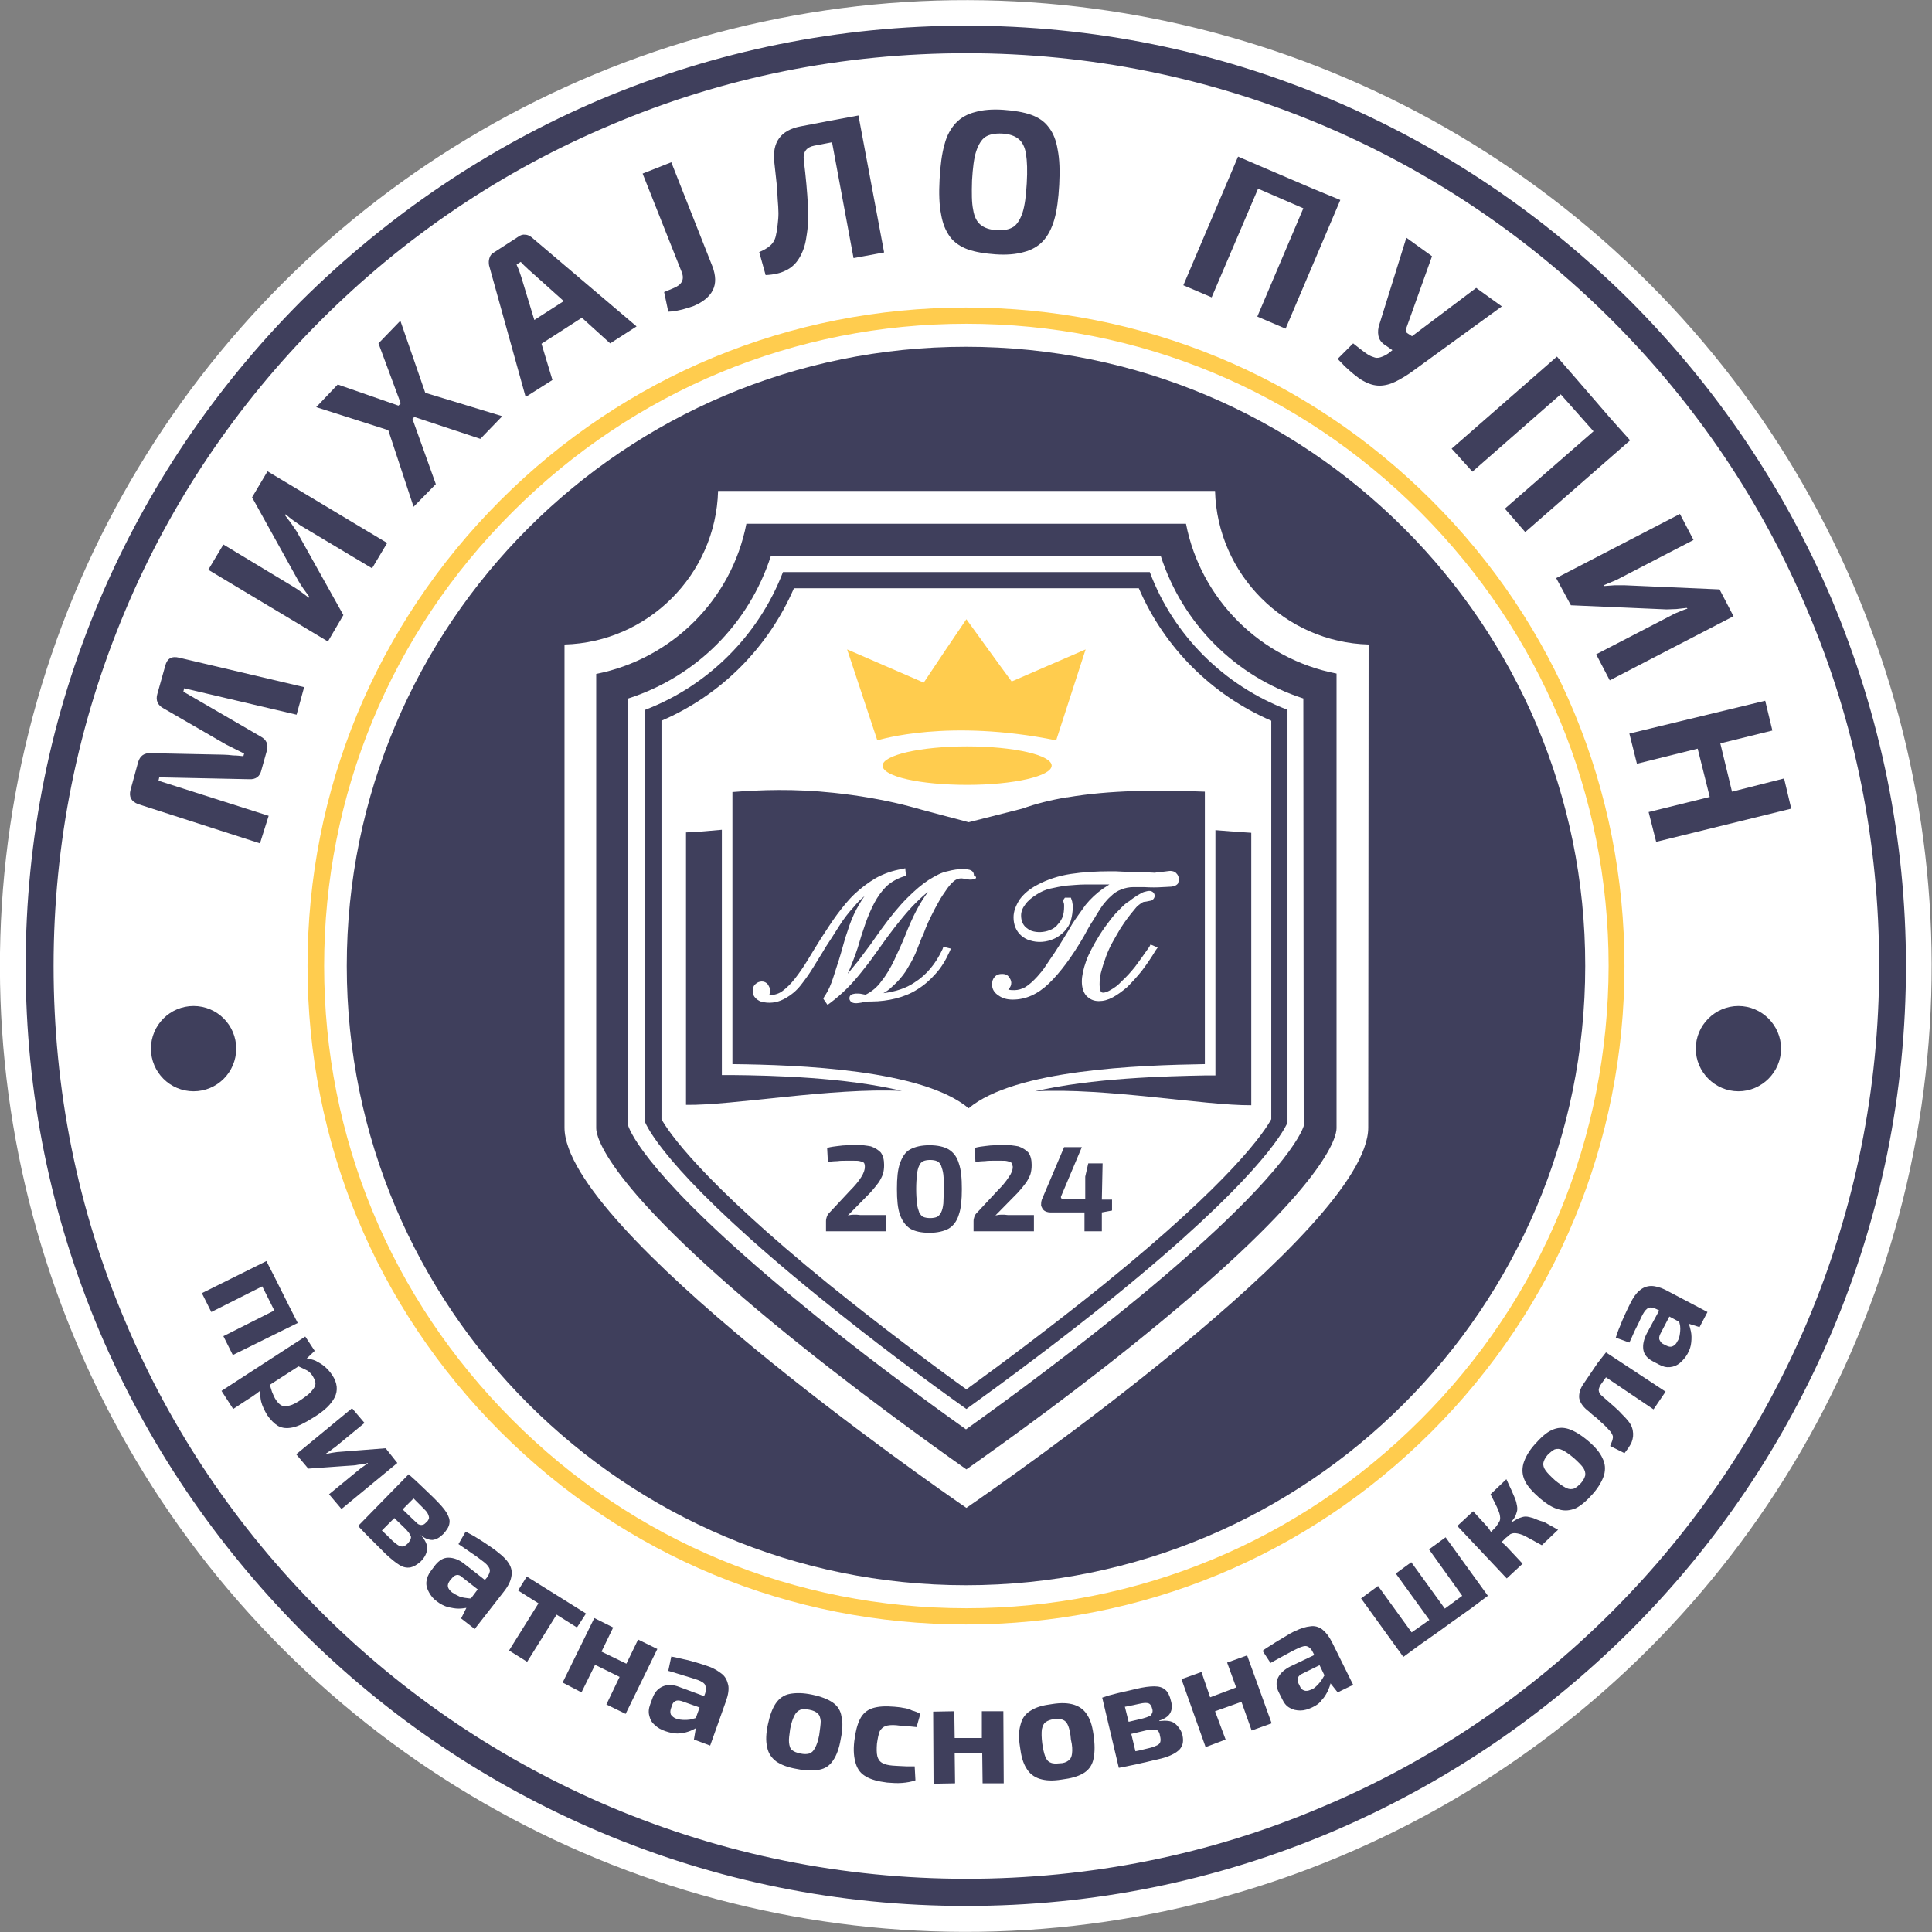 <svg xmlns="http://www.w3.org/2000/svg" xmlns:xlink="http://www.w3.org/1999/xlink" id="Layer_1" x="0px" y="0px" viewBox="0 0 512 512" style="enable-background:new 0 0 512 512;" xml:space="preserve"><rect x="0" y="0" width="512" height="512" fill="#808080" stroke="none"/><style type="text/css">	.st0{fill:#3F3F5C;}	.st1{fill:#FFCC4E;}	.st2{fill:#FFFFFF;}</style><g>	<g>		<ellipse transform="matrix(0.707 -0.707 0.707 0.707 -106.039 256)" class="st2" cx="256" cy="256" rx="256" ry="256"></ellipse>	</g>	<g>		<path class="st0" d="M485.5,159c-12.6-29.6-30.5-56.2-53.4-79.2C409.2,57,382.6,39,352.9,26.4c-30.7-13-63.3-19.6-96.9-19.6   c-33.6,0-66.2,6.6-97,19.6C129.4,39,102.8,57,79.8,79.8C57,102.7,39,129.3,26.4,159c-13,30.7-19.6,63.3-19.6,97   s6.6,66.2,19.6,96.9C39,382.5,57,409.1,79.8,432.1c22.9,22.9,49.5,40.8,79.2,53.4c30.7,13,63.3,19.6,97,19.6s66.2-6.6,96.9-19.6   c29.6-12.6,56.2-30.5,79.2-53.4c22.9-22.9,40.8-49.5,53.4-79.2c13-30.7,19.6-63.3,19.6-96.9C505.1,222.3,498.4,189.8,485.5,159z    M479,350.2c-12.2,28.8-29.6,54.7-51.8,76.9c-22.2,22.2-48.1,39.7-76.9,51.8c-29.8,12.7-61.6,19-94.2,19s-64.3-6.4-94.2-19   c-28.8-12.2-54.7-29.6-76.9-51.8c-22.2-22.2-39.7-48.1-51.8-76.9c-12.7-29.8-19-61.6-19-94.2s6.4-64.3,19-94.2   C45.3,133,62.8,107.1,85,84.9c22.2-22.2,48.1-39.7,76.9-51.8c29.8-12.7,61.6-19,94.2-19s64.3,6.4,94.2,19   c28.8,12.2,54.7,29.6,76.9,51.8c22.2,22.2,39.7,48.1,51.8,76.9c12.7,29.8,19,61.6,19,94.2C498,288.6,491.6,320.3,479,350.2z"></path>		<path class="st0" d="M226.3,321.9c-0.6,0-1.1,0.1-1.6,0.2l5.9-6c1-1.1,1.7-2,2.3-2.8c0.5-0.8,0.9-1.6,1.1-2.2   c0.2-0.7,0.3-1.5,0.3-2.4c0-1.4-0.3-2.5-0.9-3.3c-0.7-0.7-1.5-1.2-2.6-1.6c-1.1-0.2-2.4-0.4-4-0.4c-0.7,0-1.6,0-2.3,0.1   c-0.7,0-1.6,0.1-2.4,0.2c-0.8,0.1-1.8,0.2-2.9,0.5l0.2,3.7c1-0.1,1.9-0.2,2.6-0.2c0.7-0.1,1.5-0.1,2.1-0.1s1.4,0,2.1,0   c0.7,0,1.2,0,1.6,0.1c0.4,0.1,0.8,0.2,1.1,0.4c0.2,0.2,0.3,0.6,0.3,1.1c0,0.8-0.3,1.7-1,2.8c-0.7,1.1-1.7,2.3-3,3.6l-5.6,6   c-0.2,0.2-0.4,0.6-0.5,0.9c-0.1,0.3-0.2,0.7-0.2,1.1v2.7h15.9v-4.3H228C227.4,321.9,226.9,321.9,226.3,321.9z"></path>		<path class="st0" d="M251.4,304.6c-1.2-0.7-2.9-1.1-5.1-1.1c-2.1,0-3.8,0.4-5.1,1.1s-2.1,2-2.7,3.7c-0.6,1.7-0.8,3.9-0.8,6.8   s0.2,5.1,0.8,6.8c0.6,1.7,1.5,2.9,2.7,3.7c1.2,0.7,2.9,1.1,5.1,1.1c2.1,0,3.8-0.4,5.1-1.1c1.2-0.7,2.2-2,2.7-3.7   c0.6-1.7,0.8-4,0.8-6.8c0-2.9-0.2-5.1-0.8-6.8C253.6,306.6,252.7,305.4,251.4,304.6z M250,318.9c-0.1,1-0.3,1.8-0.6,2.4   c-0.3,0.6-0.7,1-1.1,1.2c-0.5,0.2-1.1,0.3-1.8,0.3s-1.3-0.1-1.8-0.3c-0.5-0.2-0.8-0.7-1.1-1.2c-0.2-0.6-0.5-1.4-0.6-2.4   c-0.1-1-0.2-2.3-0.2-3.8s0.1-2.9,0.2-3.8c0.1-1,0.3-1.8,0.6-2.4c0.2-0.6,0.7-1,1.1-1.2c0.5-0.2,1.1-0.3,1.8-0.3s1.3,0.1,1.8,0.3   c0.5,0.2,0.9,0.7,1.1,1.2c0.2,0.6,0.5,1.4,0.6,2.4c0.1,1,0.2,2.3,0.2,3.8C250.1,316.6,250,317.9,250,318.9z"></path>		<path class="st0" d="M265.4,321.9c-0.6,0-1.1,0.1-1.6,0.2l5.9-6c1-1.1,1.7-2,2.3-2.8c0.5-0.8,0.9-1.6,1.1-2.2   c0.2-0.7,0.3-1.5,0.3-2.4c0-1.4-0.3-2.5-0.9-3.3c-0.7-0.7-1.5-1.2-2.6-1.6c-1.1-0.2-2.4-0.4-4-0.4c-0.7,0-1.5,0-2.3,0.1   c-0.7,0-1.6,0.1-2.4,0.2c-0.8,0.1-1.8,0.2-2.9,0.5l0.2,3.7c1-0.1,1.9-0.2,2.6-0.2c0.7-0.1,1.5-0.1,2.1-0.1c0.7,0,1.4,0,2.1,0   c0.7,0,1.2,0,1.6,0.1c0.5,0.1,0.8,0.2,1.1,0.4c0.2,0.2,0.3,0.6,0.4,1.1c0,0.8-0.3,1.7-1.1,2.8c-0.7,1.1-1.7,2.3-3,3.6l-5.6,6   c-0.2,0.2-0.4,0.6-0.5,0.9c-0.1,0.3-0.2,0.7-0.2,1.1v2.7H274v-4.3h-6.9C266.5,321.9,266,321.9,265.4,321.9z"></path>		<path class="st0" d="M292.2,308.3h-3.8l-0.8,3.5v6h-5.6c-0.3,0-0.6-0.1-0.7-0.2c-0.2-0.2-0.2-0.5,0-0.8l5.4-12.8h-4.7l-5.9,13.9   c-0.2,0.6-0.2,1.1-0.2,1.6c0.2,0.5,0.4,1,0.8,1.3c0.4,0.3,1,0.5,1.6,0.5h9.1v5h4.6v-5l2.7-0.5v-2.9h-2.7L292.2,308.3L292.2,308.3z   "></path>		<path class="st0" d="M314.3,138.8H197.8c-3.9,20.1-19.7,35.8-39.8,39.8v120.4c0,2.1,2.3,14.8,46.9,51.6   c20.4,16.8,41.4,31.9,51.2,38.8c9.8-6.9,30.8-21.9,51.2-38.8c44.6-36.8,46.9-49.5,46.9-51.6V178.5   C334,174.6,318.2,158.8,314.3,138.8z M345.5,298.4c-0.5,1.6-5.2,13.7-43.8,45.5c-17.1,14.1-34.5,26.9-45.7,34.9   c-11.1-7.9-28.6-20.7-45.7-34.9c-38.4-31.8-43.2-43.8-43.8-45.5V185.1c18-5.8,32-19.8,37.8-37.8h103.3c5.8,18,19.8,32,37.8,37.8   L345.5,298.4L345.5,298.4z"></path>		<path class="st0" d="M304.7,151.6h-97.2c-6.4,16.7-19.8,30.1-36.5,36.5v109.4c1.2,2.7,8.4,15.7,46,46.2   c14.6,11.9,29.1,22.6,39.1,29.7c10-7.2,24.5-17.9,39.1-29.7c37.6-30.5,44.8-43.5,46-46.2V188.1C324.4,181.7,311,168.4,304.7,151.6   z M336.9,296.6c-1.8,3.3-10.2,16.1-44.4,43.8c-13.5,10.9-26.9,20.9-36.4,27.8c-9.6-6.9-22.9-16.9-36.4-27.8   c-34.2-27.8-42.7-40.7-44.4-43.8V191c15.8-6.8,28.3-19.4,35.1-35.1h91.4c6.8,15.8,19.4,28.3,35.1,35.1V296.6z"></path>		<path class="st0" d="M256,91.9c-90.6,0-164.1,73.5-164.1,164.1S165.4,420.1,256,420.1S420.1,346.6,420.1,256   C420.2,165.4,346.6,91.9,256,91.9z M362.6,298.8c0,26.9-97.6,94.7-106.5,100.8c-8.9-6.1-106.5-73.9-106.5-100.8v-128   c22.1-0.6,40.1-18.5,40.7-40.7H322c0.6,22.1,18.5,40.1,40.7,40.7L362.6,298.8L362.6,298.8z"></path>		<circle class="st0" cx="51.3" cy="277.9" r="11.3"></circle>		<path class="st0" d="M460.7,266.6c-6.2,0-11.3,5.1-11.3,11.3s5.1,11.3,11.3,11.3c6.2,0,11.3-5.1,11.3-11.3   S466.9,266.6,460.7,266.6z"></path>		<path class="st0" d="M239,289.1c-14.9-3.6-34.4-4.1-45-4.2h-2.7v-65c-3.3,0.3-6.5,0.6-9.5,0.7v72.2   C194.1,293,220.4,288.2,239,289.1z"></path>		<path class="st0" d="M331.6,292.9v-72.2c-3-0.2-6.2-0.4-9.5-0.7v65h-2.7c-10.6,0.2-30.1,0.7-45.1,4.2   C293,288.2,319.2,293,331.6,292.9z"></path>		<path class="st0" d="M282.9,211.3L282.9,211.3h-0.2c-4.2,0.7-8.2,1.7-11.8,3l-14.2,3.6l-12.4-3.3c-1.6-0.5-3.4-0.9-5.2-1.4l0,0   c-5.4-1.3-11.5-2.4-18.2-3.1c-10.3-1.1-19.3-0.8-26.8-0.2v72.1c17.5,0.2,50.3,1.4,62.6,11.7c12.3-10.3,45.1-11.4,62.6-11.7v-72.2   C306.5,209.3,294,209.4,282.9,211.3z M258.1,233c-0.7,0.2-1.7,0.1-2.4-0.1c-1-0.2-1.9-0.2-2.9,0.6c-0.7,0.6-1.4,1.4-2,2.3   c-0.7,1-1.4,2-2.1,3.3c-0.7,1.2-1.3,2.4-1.9,3.6s-1.1,2.3-1.5,3.3c-0.4,1.1-0.7,1.9-1,2.4c-0.5,1.3-1.1,2.8-1.7,4.3   c-0.7,1.6-1.6,3.1-2.5,4.6c-1,1.5-2.2,2.9-3.7,4.2c-0.7,0.7-1.4,1.2-2.3,1.7c3.2-0.4,6-1.3,8.2-2.8c3.2-2,5.7-5,7.5-8.9l0.2-0.6   l2,0.5l-0.4,0.9c-1,2.2-2.2,4.2-3.7,5.8c-1.4,1.6-3,3-4.8,4.1c-1.7,1.1-3.7,1.9-5.7,2.4c-2,0.5-4.2,0.8-6.4,0.8   c-0.7,0-1.1,0-1.6,0.1c-0.4,0-0.7,0.1-1.1,0.2l-0.7,0.1c-0.7,0.1-1.2,0.1-1.7-0.1c-0.5-0.2-0.8-0.7-0.8-1.1c0-0.7,0.4-1.1,1.1-1.2   c0.3-0.1,0.6-0.1,0.7-0.1c0.5,0,1,0,1.4,0.1c0.3,0.1,0.7,0.1,1.1,0.2c1.6-0.8,3.1-2,4.2-3.6c1.3-1.6,2.4-3.5,3.4-5.6   c1-2.1,2-4.3,2.9-6.5c0.9-2.3,1.9-4.6,3-6.7c0.9-1.7,1.9-3.3,3-4.8c-0.7,0.5-1.3,1.1-2,1.7c-1.6,1.5-3,3-4.5,4.8s-2.9,3.6-4.3,5.5   l-3.3,4.6c-1.1,1.6-2.3,3.1-3.5,4.6s-2.4,2.9-3.8,4.3c-1.4,1.4-2.9,2.7-4.5,3.9l-0.7,0.5l-1.1-1.6l0.2-0.5   c1.1-1.6,1.9-3.4,2.5-5.4s1.3-3.9,1.9-6c0.6-2,1.1-4.1,1.8-6c0.6-2,1.4-4,2.4-5.9c0.6-1.1,1.3-2.3,2.1-3.4c-1,0.8-1.9,1.7-2.7,2.7   c-1.5,1.6-2.8,3.3-4,5.2c-1.2,1.9-2.4,3.8-3.6,5.6c-1.1,1.9-2.3,3.7-3.3,5.4c-1.1,1.8-2.2,3.3-3.3,4.7c-1.1,1.4-2.4,2.5-3.8,3.3   c-1.8,1.1-3.8,1.6-6,1.2c-0.5-0.1-1-0.2-1.4-0.5c-0.4-0.2-0.8-0.6-1.1-1s-0.4-1-0.4-1.6c0-0.7,0.2-1.3,0.7-1.7   c0.9-0.9,2.5-1,3.3,0.1c0.3,0.5,0.6,1,0.6,1.6c0,0.3-0.1,0.7-0.2,1.1c0,0,0,0,0,0.1c0.1,0,0.2,0,0.2,0c1.2,0,2.4-0.4,3.3-1.1   c1.1-0.8,2.2-1.9,3.3-3.3c1.1-1.4,2.2-3,3.3-4.8c1.1-1.8,2.3-3.8,3.5-5.7c1.5-2.3,2.9-4.5,4.3-6.4c1.5-2,3-3.9,4.7-5.5   c1.7-1.6,3.6-3,5.6-4.2c2-1.1,4.4-2,7-2.4l0.8-0.2l0.2,2l-0.7,0.2c-1.8,0.6-3.3,1.5-4.5,2.6c-1.2,1.2-2.3,2.7-3.2,4.4   c-0.9,1.7-1.7,3.6-2.4,5.6c-0.7,2-1.4,4.2-2,6.3c-0.7,2.1-1.5,4.2-2.4,6.3c-0.1,0.2-0.2,0.3-0.2,0.5c0.9-1.1,1.8-2.2,2.7-3.3   c1.1-1.5,2.2-2.9,3.3-4.4c1.1-1.5,2-2.9,2.9-4.1c2.4-3.3,4.7-6.1,6.8-8.2s4-3.7,5.7-4.8c1.8-1.1,3.4-2,5-2.3   c1.5-0.4,2.9-0.6,4.2-0.6c0.6,0,1.1,0.1,1.6,0.2c1.1,0.3,1.2,1.1,1.2,1.5C259,232.4,258.7,232.9,258.1,233z M306.3,251.8   c-1.2,2-2.5,3.9-3.8,5.6c-1.3,1.6-2.6,3-3.8,4.2c-1.3,1.1-2.5,2-3.8,2.7c-1.3,0.7-2.5,1-3.7,1c-1.4,0-2.4-0.5-3.3-1.4   c-0.8-0.9-1.2-2.2-1.2-3.8c0-1.5,0.4-3.3,1.1-5.3c0.7-2,2-4.4,3.6-7c1-1.6,2-2.9,2.9-4.1s1.8-2.1,2.6-2.9c0.8-0.8,1.6-1.6,2.4-2   c0.7-0.6,1.5-1.1,2.1-1.5c0.6-0.3,1.1-0.7,1.7-0.9c0.7-0.2,1.1-0.3,1.5-0.3c0.8,0,1.4,0.6,1.4,1.3c0,0.4-0.2,0.8-0.6,1.1   c-0.2,0.2-0.6,0.2-1,0.3c-0.5,0.1-0.9,0.2-1.2,0.2c-0.2,0-0.5,0.2-0.7,0.3c-0.2,0.2-0.6,0.4-0.9,0.7c-0.3,0.2-0.7,0.7-1.1,1.2   c-0.5,0.6-1,1.2-1.6,2c-0.6,0.8-1.3,1.8-2,2.9c-0.8,1.4-1.6,2.7-2.4,4.2c-0.7,1.4-1.3,2.8-1.7,4.1c-0.5,1.3-0.8,2.5-1.1,3.6   c-0.2,1.1-0.3,2-0.3,2.8c0,0.7,0.1,1.4,0.3,1.9c0.1,0.2,0.2,0.2,0.3,0.3c0.2,0.1,0.9,0.2,2.4-0.7c0.9-0.5,1.9-1.2,2.9-2.3   c1.1-1,2.3-2.3,3.5-3.8c1.2-1.6,2.4-3.3,3.8-5.3l0.3-0.6l1.9,0.8L306.3,251.8z M307.3,231.1c0.5,0,0.8-0.1,1.1-0.1   c0.3,0,0.6-0.1,0.8-0.1c0.2,0,0.6-0.1,0.9-0.1c0.7,0,1.3,0.2,1.7,0.7c0.4,0.4,0.6,0.9,0.6,1.5c0,0.4-0.1,0.7-0.2,1.1   c-0.2,0.3-0.6,0.6-1,0.7c-0.3,0.1-0.7,0.2-1.3,0.2c-0.5,0-1.1,0.1-1.9,0.1c-1.4,0.1-3,0.1-4.7,0h-1.9c-0.6,0-1,0-1.2,0   c-0.9,0-2,0.2-3,0.6c-1.1,0.4-2,1-2.9,1.9c-0.6,0.5-1.1,1.1-1.6,1.7c-0.6,0.7-1.1,1.5-1.6,2.3c-0.6,0.9-1.1,1.9-1.8,2.9   c-0.7,1.1-1.4,2.4-2.1,3.7c-3.2,5.5-6.3,9.6-9.2,12.4c-3,2.9-6.2,4.3-9.6,4.3c-1.5,0-2.7-0.3-3.8-1.1c-1.1-0.7-1.7-1.7-1.7-2.9   c0-0.8,0.2-1.5,0.7-2c0.5-0.6,1.1-0.8,2-0.8c0.7,0,1.3,0.2,1.7,0.7c0.4,0.5,0.7,1.1,0.7,1.6c0,0.7-0.2,1.1-0.6,1.6   c-0.1,0.1-0.2,0.2-0.2,0.2c0.4,0.2,0.9,0.2,1.6,0.2c1,0,2-0.3,2.9-0.8c1-0.6,2.1-1.6,3.2-2.8c0.7-0.8,1.5-1.7,2.2-2.8   c0.7-1.1,1.5-2.2,2.3-3.4c0.8-1.2,1.6-2.5,2.4-3.8c0.8-1.3,1.6-2.6,2.4-4c1.1-1.7,2.3-3.3,3.5-5c1.3-1.6,2.9-3.1,4.6-4.3   c0.6-0.4,1.1-0.7,1.7-1.1c-0.4,0-0.7,0-0.8,0c-2,0-3.8,0-5.6,0c-1.7,0-3.4,0.2-5,0.3c-1.6,0.2-2.9,0.5-4.3,0.8   c-1.3,0.3-2.4,0.8-3.5,1.5c-1.3,0.8-2.4,1.7-3.1,2.7c-0.7,0.9-1.1,1.9-1.1,2.9c0,1.3,0.4,2.4,1.3,3.2c0.4,0.3,0.9,0.7,1.5,0.9   c1.5,0.5,3.3,0.4,4.8-0.2c0.8-0.3,1.6-0.8,2.1-1.5c0.6-0.6,1-1.3,1.3-2c0.3-0.8,0.4-1.8,0.4-2.9c0-0.2,0-0.6-0.1-0.8   c-0.1-0.3-0.2-0.8,0.1-1.1l0.2-0.3h1.6l0.2,0.6c0.1,0.2,0.2,0.6,0.2,0.9c0.1,0.3,0.1,0.7,0.1,0.8c0,1.4-0.2,2.6-0.5,3.7   c-0.3,1.1-0.9,2-1.7,2.9c-0.7,0.7-1.6,1.5-2.8,2c-2,0.9-4.3,1.1-6.4,0.4c-0.8-0.2-1.6-0.7-2.2-1.2c-1.4-1.2-2.1-2.9-2.1-4.9   c0-1.6,0.6-3.1,1.6-4.7c1.1-1.5,2.6-2.8,4.7-3.9c2.6-1.4,5.6-2.4,8.9-2.9c3.3-0.5,6.8-0.7,10.5-0.7c1,0,2,0,3.3,0.1l3.5,0.1   c1.1,0,2,0.1,2.9,0.1h0.2c0.9,0,1.6,0.1,1.9,0.1C306.3,231.2,306.9,231.2,307.3,231.1z"></path>		<g>			<path class="st1" d="M379.4,132.6c-33-33-76.8-51.1-123.4-51.1c-46.6,0-90.4,18.1-123.4,51.1S81.5,209.4,81.5,256    s18.1,90.4,51.1,123.4s76.8,51.1,123.4,51.1s90.4-18.1,123.4-51.1s51.1-76.8,51.1-123.4S412.4,165.5,379.4,132.6z M376.4,376.3    c-32.2,32.2-74.9,49.9-120.3,49.9c-45.5,0-88.2-17.7-120.3-49.9c-32.2-32.2-49.9-74.9-49.9-120.3s17.7-88.2,49.9-120.3    c32.2-32.2,74.9-49.9,120.3-49.9c45.5,0,88.2,17.7,120.3,49.9s49.9,74.9,49.9,120.3C426.2,301.5,408.6,344.2,376.4,376.3z"></path>			<path class="st1" d="M256.3,197.8c-12.3,0-22.4,2.3-22.4,5.1c0,2.9,10,5.1,22.4,5.1c12.3,0,22.4-2.3,22.4-5.1    C278.7,200.1,268.7,197.8,256.3,197.8z"></path>			<path class="st1" d="M256.1,164.1c-3.8,5.6-7.6,11.2-11.3,16.8l-20.3-8.8l8,24.1l0,0c0.8-0.2,18.8-5.8,47.4,0l7.8-24.1l-19.6,8.5    C264.1,175.2,260.1,169.6,256.1,164.1z"></path>		</g>		<path class="st0" d="M71.2,216.2L42,206.9l0.2-0.9l23.8,0.5c1.8,0.1,2.9-0.7,3.3-2.5l1.4-5c0.5-1.7-0.1-3-1.6-3.8l-20.5-11.9   l0.2-0.9l29.8,7l2-7.3l-33.1-7.8c-2-0.5-3.2,0.2-3.7,2.1l-2.1,7.5c-0.5,1.7,0.1,3,1.6,3.8l16.6,9.6c0.8,0.4,1.6,0.8,2.4,1.2   c0.8,0.4,1.6,0.8,2.4,1.2l-0.2,0.7c-0.9-0.1-1.8-0.2-2.7-0.2c-0.9-0.1-1.8-0.2-2.6-0.2l-19.2-0.4c-1.8-0.1-2.9,0.7-3.4,2.4l-2,7.3   c-0.5,1.9,0.2,3.1,2,3.8l32.3,10.4L71.2,216.2z"></path>		<path class="st0" d="M91,163l-12.4-22.2c-0.5-0.7-1-1.5-1.5-2.2c-0.5-0.7-1.1-1.4-1.6-2.1l0.2-0.2c0.7,0.6,1.3,1.1,2,1.6   c0.7,0.5,1.4,1,2,1.4l18.9,11.3l4-6.7l-31.7-19l-4.1,6.9l12.2,22c0.4,0.7,0.9,1.5,1.4,2.2c0.5,0.7,1.1,1.5,1.6,2.2l-0.2,0.2   c-0.7-0.6-1.4-1.1-2.1-1.6c-0.7-0.5-1.4-1-2.1-1.4l-18.4-11.1l-4,6.7l31.7,19L91,163z"></path>		<polygon class="st0" points="109.6,134.3 115.5,128.3 109.3,111 109.8,110.5 127.3,116.3 133.1,110.3 112.7,104.1 106.1,85    100.3,91 106.2,106.9 105.6,107.5 89.5,101.9 83.8,107.9 102.9,114   "></polygon>		<path class="st0" d="M139.3,105.2l7.1-4.5l-2.9-9.6l10.7-6.9l7.5,6.8l7-4.5l-27.8-23.6c-0.5-0.4-1.1-0.7-1.7-0.7   c-0.7-0.1-1.2,0.1-1.8,0.5l-6.5,4.2c-0.6,0.3-1,0.8-1.2,1.5c-0.2,0.6-0.2,1.2-0.1,1.9L139.3,105.2z M138,69.4   c0.4,0.4,0.8,0.9,1.3,1.3c0.5,0.5,0.9,0.9,1.4,1.3l8.7,7.8l-7.8,5l-3.4-11.2c-0.2-0.6-0.4-1.2-0.6-1.8c-0.2-0.6-0.5-1.1-0.7-1.7   L138,69.4z"></path>		<path class="st0" d="M178.4,76.4l-2.4,1l1.1,5.2c0.6,0,1.2-0.1,2-0.2c0.8-0.2,1.6-0.3,2.5-0.6c0.8-0.2,1.6-0.5,2.2-0.7   c2.4-1,4.2-2.4,5.1-4.2c0.9-1.8,0.8-3.9-0.1-6.3L177.9,43l-7.6,3l10.4,26.2C181.4,74.1,180.7,75.5,178.4,76.4z"></path>		<path class="st0" d="M208.2,71.7c1.5-0.7,2.7-1.8,3.6-3.3c0.9-1.5,1.6-3.3,1.9-5.6c0.2-1.2,0.4-2.5,0.4-3.9c0.1-1.4,0-2.9,0-4.6   c-0.1-1.6-0.2-3.5-0.4-5.5c-0.2-2-0.4-4.2-0.7-6.5c-0.2-2,0.7-3.3,2.8-3.7l4.7-0.9l5.7,30.7l8.1-1.5l-6.8-36.3l-8.1,1.5l0,0   l-7.3,1.4c-5.2,1-7.5,4.2-6.9,9.5c0.2,2,0.4,3.8,0.6,5.5c0.2,1.6,0.2,3.1,0.3,4.4c0.1,1.3,0.2,2.5,0.2,3.6c0,1.1-0.1,2-0.2,2.9   c-0.1,0.9-0.2,1.8-0.4,2.6c-0.2,1.4-0.8,2.4-1.6,3.1c-0.8,0.7-1.7,1.2-2.9,1.7l1.7,6.1C205.1,72.8,206.8,72.4,208.2,71.7z"></path>		<path class="st0" d="M251.8,62.8c1.1,1.5,2.8,2.6,4.7,3.3c2,0.7,4.5,1.1,7.3,1.3c2.9,0.2,5.4,0,7.5-0.6c2-0.5,3.8-1.5,5.1-2.9   c1.3-1.4,2.3-3.3,3-5.7c0.7-2.4,1.1-5.6,1.3-9.2c0.2-3.7,0.1-6.8-0.4-9.3c-0.4-2.5-1.2-4.5-2.4-6c-1.1-1.5-2.7-2.6-4.7-3.3   c-2-0.7-4.5-1.1-7.3-1.3c-2.9-0.2-5.4,0-7.5,0.6c-2,0.5-3.8,1.5-5.1,2.9c-1.3,1.4-2.4,3.3-3,5.7c-0.7,2.4-1.1,5.6-1.3,9.2   c-0.2,3.7-0.1,6.8,0.4,9.3C249.8,59.2,250.6,61.2,251.8,62.8z M257.6,47.8c0.2-3.3,0.5-5.9,1.1-7.7c0.6-1.8,1.4-3.1,2.4-3.8   c1.1-0.7,2.6-1,4.5-0.9s3.3,0.6,4.3,1.4c1,0.8,1.7,2.1,2,4c0.3,1.9,0.4,4.4,0.2,7.8c-0.2,3.3-0.5,5.8-1.1,7.7   c-0.6,1.8-1.4,3.1-2.4,3.8c-1.1,0.7-2.5,1-4.4,0.9c-1.9-0.1-3.3-0.6-4.3-1.4c-1-0.8-1.7-2.1-2-4C257.5,53.7,257.5,51.2,257.6,47.8   z"></path>		<polygon class="st0" points="333.4,50 345.4,55.2 333.2,83.9 340.7,87.1 355.2,53 347.7,49.9 347.7,49.9 335.3,44.6 335.3,44.6    328.1,41.5 313.6,75.6 321.1,78.8   "></polygon>		<path class="st0" d="M356.3,97c0.8,0.7,1.6,1.5,2.5,2.2c0.9,0.7,1.6,1.3,2.4,1.7c1.6,0.9,3,1.3,4.4,1.3c1.4,0,2.9-0.4,4.3-1.1   s3.1-1.7,4.7-2.9L398,81.2l-6.8-4.9l-17,12.8l-1.1-0.7c-0.5-0.3-0.7-0.7-0.5-1.2l6.9-19.3l-6.8-4.9l-7.1,22.8   c-0.4,1.1-0.5,2.2-0.3,3.2c0.2,1,0.8,1.9,2,2.6l1.7,1.2l-1,0.8c-0.8,0.6-1.6,0.9-2.2,1.1c-0.7,0.2-1.2,0.2-1.9-0.1   c-0.7-0.2-1.4-0.6-2.2-1.2c-0.8-0.6-1.9-1.4-3.1-2.4l-4.1,4.1C354.9,95.6,355.6,96.2,356.3,97z"></path>		<polygon class="st0" points="390.2,125 413.6,104.5 422.3,114.3 398.8,134.8 404.2,141 432,116.7 426.9,111 426.9,111 418,100.7    418,100.7 412.6,94.5 384.7,118.9   "></polygon>		<path class="st0" d="M416.3,160.4l25.4,1.1c0.9,0,1.8-0.1,2.6-0.1c0.9-0.1,1.8-0.2,2.7-0.3l0.2,0.2c-0.8,0.2-1.6,0.6-2.4,0.9   c-0.8,0.3-1.6,0.7-2.3,1.1L423,173.4l3.6,6.9l32.8-17l-3.7-7.1l-25.2-1.1c-0.9,0-1.7,0-2.6,0c-0.9,0.1-1.8,0.1-2.7,0.2l-0.2-0.2   c0.8-0.3,1.6-0.7,2.4-1c0.8-0.3,1.6-0.7,2.3-1.1l19.1-9.9l-3.6-6.9l-32.8,17L416.3,160.4z"></path>		<polygon class="st0" points="459,209.8 455.9,197 469.7,193.6 467.8,185.7 431.8,194.4 433.8,202.4 449.9,198.4 453.1,211.2    436.9,215.2 438.9,223.1 474.7,214.3 472.8,206.3   "></polygon>		<polygon class="st0" points="72.7,347.3 59.2,354.1 61.7,359.1 78.9,350.6 76.5,345.9 76.5,345.9 73,338.9 73,338.9 70.6,334.2    53.5,342.7 56,347.7 69.5,340.9   "></polygon>		<path class="st0" d="M88.7,370.3c0.9-1.8,0.7-3.8-0.6-5.8c-0.6-0.9-1.2-1.6-2-2.3c-0.8-0.7-1.6-1.1-2.5-1.6   c-0.7-0.3-1.6-0.5-2.3-0.6l2.1-2l-2.5-3.8l-22.2,14.4l3.1,4.8l3.8-2.5c0.7-0.4,1.4-0.9,2.1-1.4c0.5-0.3,0.9-0.7,1.3-1   c-0.1,1,0,2,0.2,2.9c0.3,1.2,0.9,2.4,1.6,3.6c0.9,1.3,1.9,2.3,2.9,2.9c1.1,0.6,2.4,0.7,3.8,0.4c1.5-0.3,3.3-1.2,5.5-2.6   C86,373.9,87.8,372.1,88.7,370.3z M80,370.8c-1.3,0.9-2.4,1.5-3.3,1.7c-0.8,0.2-1.5,0.2-2,0c-0.5-0.2-1-0.7-1.5-1.4   c-0.5-0.7-0.8-1.5-1.1-2.2c-0.2-0.6-0.4-1.2-0.6-1.9l7.6-4.9c0.9,0.4,1.7,0.8,2.3,1.1c0.7,0.4,1.2,1,1.6,1.7   c0.4,0.7,0.6,1.2,0.6,1.8s-0.3,1.1-0.9,1.8C82.3,369.1,81.3,369.9,80,370.8z"></path>		<path class="st0" d="M102.2,383.8l-12.8,1c-0.5,0.1-0.9,0.1-1.4,0.2c-0.5,0.1-1,0.2-1.5,0.3l-0.1-0.1c0.4-0.2,0.8-0.6,1.2-0.8   c0.3-0.2,0.7-0.6,1.1-0.8l7.9-6.5l-3.3-3.9l-14.8,12.2l3.2,3.8l12.5-0.9c0.5-0.1,1-0.2,1.6-0.2c0.6-0.1,1.1-0.2,1.6-0.4l0.1,0.1   c-0.5,0.3-0.9,0.6-1.3,0.9c-0.4,0.2-0.8,0.6-1.2,0.9l-7.8,6.4l3.3,3.9l14.8-12.2L102.2,383.8z"></path>		<path class="st0" d="M111.4,406.7c1.1,1,2.2,1.4,3.2,1.4c1-0.1,1.9-0.6,2.9-1.6c0.9-1,1.5-1.9,1.6-2.8c0.2-0.9-0.2-1.9-0.8-2.9   s-1.8-2.3-3.3-3.8c-1-1-1.9-1.8-2.6-2.5c-0.7-0.7-1.5-1.4-2.1-2c-0.7-0.6-1.3-1.2-2-1.8l-13.4,13.7c0.7,0.7,1.4,1.5,2.1,2.2   c0.7,0.7,1.5,1.5,2.3,2.3c0.8,0.8,1.8,1.8,2.9,2.9c1.4,1.3,2.6,2.3,3.6,2.9c1.1,0.7,2,0.8,2.9,0.7c0.9-0.2,1.8-0.7,2.8-1.6   c1.1-1.1,1.6-2.2,1.7-3.3c0.1-1.1-0.5-2.4-1.7-3.7L111.4,406.7z M108.1,409c-0.4,0.4-0.8,0.7-1.2,0.8c-0.4,0.1-0.8,0-1.2-0.2   c-0.4-0.2-1-0.7-1.6-1.2c-1.1-1.1-2-2-2.9-2.8l3.3-3.3l2.8,2.7c0.9,0.9,1.4,1.6,1.6,2.2C109,407.7,108.7,408.3,108.1,409z    M109.5,402.7l-2.8-2.7l2.9-2.9l0.1,0.1c0.7,0.7,1.6,1.6,2.4,2.4c0.6,0.6,1.1,1.1,1.3,1.6c0.2,0.4,0.3,0.8,0.3,1.1   c-0.1,0.3-0.2,0.7-0.7,1.1c-0.4,0.4-0.7,0.7-1.1,0.7c-0.3,0.1-0.7,0-1.1-0.2C110.5,403.6,110,403.2,109.5,402.7z"></path>		<path class="st0" d="M134.9,414.4c-0.6-1-1.6-2-2.9-3c-0.7-0.6-1.6-1.2-2.6-1.9c-1-0.7-2-1.3-3.1-2c-1.1-0.7-2-1.1-2.9-1.6   l-1.9,3.3c1.3,0.9,2.5,1.7,3.8,2.6c1.2,0.8,2.2,1.6,3,2.2c0.9,0.7,1.4,1.4,1.5,2c0.1,0.6-0.2,1.2-0.7,2l-0.6,0.7l-5.5-4.3   c-1.4-1.1-2.8-1.6-4.2-1.6c-1.3,0-2.4,0.7-3.4,1.9l-1.2,1.6c-0.7,0.9-1.1,1.9-1.2,2.9c-0.1,1,0.2,1.9,0.7,2.8   c0.5,0.9,1.1,1.7,2.1,2.4c0.9,0.7,1.9,1.2,2.9,1.5c1,0.2,1.9,0.4,2.8,0.4c0.8,0,1.5-0.1,2.1-0.2l-1.4,2.8l3.6,2.8l7.8-10   c1.1-1.4,1.7-2.7,1.9-3.8C135.8,416.5,135.5,415.4,134.9,414.4z M119.8,422c-0.6-0.5-1-1-1.1-1.5c-0.1-0.5,0.1-1,0.5-1.6l0.6-0.7   c0.3-0.4,0.7-0.7,1.2-0.8c0.5-0.1,1,0.1,1.5,0.6l4.1,3.2l-1.8,2.4c-0.2,0-0.2,0-0.4,0c-0.9-0.1-1.8-0.2-2.6-0.5   C121.1,422.8,120.4,422.4,119.8,422z"></path>		<polygon class="st0" points="152.9,431.3 155.3,427.6 139.6,417.8 137.3,421.5 142.7,424.9 134.9,437.4 139.7,440.4 147.5,427.9      "></polygon>		<polygon class="st0" points="169.1,434.5 166,440.9 159.4,437.7 162.5,431.3 157.5,428.8 149.1,445.9 154.1,448.5 157.7,441.2    164.2,444.4 160.7,451.7 165.8,454.2 174.2,437   "></polygon>		<path class="st0" d="M191.3,443.6c-0.9-0.7-2.1-1.5-3.6-2c-0.9-0.3-2-0.7-3.1-1c-1.1-0.3-2.4-0.7-3.5-0.9   c-1.2-0.3-2.2-0.5-3.2-0.7l-0.8,3.8c1.5,0.4,2.9,0.9,4.3,1.3c1.4,0.4,2.6,0.8,3.5,1.1c1.1,0.4,1.8,0.9,2,1.4   c0.2,0.6,0.2,1.2,0,2.1l-0.3,0.8l-6.5-2.4c-1.7-0.7-3.2-0.7-4.4-0.2c-1.2,0.5-2.1,1.4-2.7,2.9l-0.7,1.9c-0.4,1.1-0.5,2.1-0.2,3.1   c0.2,0.9,0.7,1.8,1.5,2.4c0.7,0.7,1.6,1.2,2.8,1.6s2.2,0.6,3.2,0.6c1-0.1,2-0.2,2.8-0.5c0.7-0.2,1.4-0.6,2-0.9l-0.5,3l4.3,1.6   l4.2-11.8c0.6-1.7,0.8-3.1,0.6-4.2C192.7,445.3,192.2,444.3,191.3,443.6z M181.5,455.8c-0.8,0-1.6-0.1-2.2-0.3   c-0.7-0.2-1.2-0.7-1.5-1.1c-0.2-0.5-0.2-1,0-1.6l0.3-0.9c0.2-0.6,0.5-0.9,0.9-1.1c0.4-0.2,0.9-0.2,1.6,0l4.8,1.7l-1,2.8   c-0.2,0-0.2,0.1-0.4,0.1C183.3,455.7,182.4,455.8,181.5,455.8z"></path>		<path class="st0" d="M220.7,451.2c-1.3-0.9-3.1-1.6-5.5-2.1c-2.4-0.5-4.3-0.5-5.9-0.2c-1.6,0.3-2.8,1.2-3.7,2.5s-1.6,3.2-2.1,5.6   c-0.5,2.4-0.6,4.3-0.2,6c0.3,1.6,1.1,2.8,2.4,3.8c1.3,0.9,3.1,1.6,5.5,2c2.4,0.5,4.3,0.5,5.9,0.2c1.6-0.3,2.8-1.1,3.7-2.5   c0.9-1.3,1.6-3.2,2-5.6c0.5-2.4,0.6-4.4,0.2-6C222.8,453.4,222,452.1,220.7,451.2z M217.1,459.8c-0.3,1.6-0.7,2.7-1.1,3.4   c-0.4,0.8-0.9,1.3-1.5,1.5c-0.7,0.2-1.4,0.2-2.4,0c-1-0.2-1.7-0.5-2.2-0.9c-0.5-0.4-0.7-1.1-0.8-2c-0.1-0.9,0.1-2,0.3-3.6   c0.3-1.6,0.7-2.7,1.1-3.5c0.4-0.8,0.9-1.3,1.6-1.6c0.7-0.2,1.4-0.2,2.4,0c1,0.2,1.7,0.5,2.2,1c0.5,0.4,0.7,1.1,0.8,2   C217.5,457,217.3,458.3,217.1,459.8z"></path>		<path class="st0" d="M239.3,452.6c-0.8-0.2-1.6-0.2-2.3-0.3c-2.4-0.2-4.2-0.1-5.8,0.4c-1.5,0.5-2.6,1.5-3.3,2.9   c-0.7,1.4-1.2,3.3-1.5,5.8s-0.1,4.4,0.4,6c0.5,1.6,1.4,2.7,2.7,3.4c1.3,0.8,3.2,1.3,5.6,1.6c1.3,0.1,2.6,0.2,3.9,0.1   c1.3-0.1,2.5-0.3,3.6-0.7l-0.2-3.7c-0.7,0-1.5,0-2.2,0s-1.5-0.1-2.1-0.1s-1.1-0.1-1.6-0.1c-1.1-0.1-2-0.3-2.7-0.7   c-0.7-0.4-1.1-1-1.3-1.8c-0.2-0.8-0.2-2-0.1-3.3c0.2-1.4,0.4-2.4,0.7-3.2c0.3-0.7,0.9-1.2,1.6-1.5c0.7-0.2,1.6-0.3,2.8-0.2   c0.7,0.1,1.6,0.2,2.5,0.2c0.9,0.1,1.9,0.2,2.9,0.3l1-3.5c-0.7-0.4-1.4-0.7-2.2-0.9C241,452.9,240.1,452.7,239.3,452.6z"></path>		<polygon class="st0" points="260.2,453.5 260.2,460.6 253,460.6 252.9,453.5 247.3,453.6 247.4,472.7 253.1,472.6 253,464.6    260.3,464.5 260.4,472.6 266,472.6 265.9,453.5   "></polygon>		<path class="st0" d="M288.2,454.6c-0.8-1.4-2-2.3-3.5-2.8c-1.6-0.5-3.4-0.6-5.9-0.2c-2.4,0.3-4.2,0.8-5.6,1.7   c-1.4,0.8-2.3,2-2.7,3.6c-0.5,1.6-0.6,3.5-0.2,6c0.3,2.4,0.8,4.3,1.7,5.7c0.8,1.4,2,2.3,3.5,2.8c1.6,0.5,3.4,0.6,5.9,0.2   c2.4-0.3,4.2-0.8,5.6-1.6c1.4-0.8,2.3-2,2.7-3.5c0.4-1.6,0.5-3.5,0.2-5.9C289.6,457.9,289.1,456,288.2,454.6z M284.1,464.7   c-0.1,0.9-0.4,1.5-1,1.9c-0.5,0.4-1.3,0.7-2.3,0.7c-1,0.1-1.8,0.1-2.4-0.2c-0.6-0.2-1.1-0.8-1.4-1.6c-0.3-0.8-0.6-2-0.8-3.5   c-0.2-1.6-0.2-2.8-0.1-3.7c0.2-0.9,0.5-1.6,1-1.9c0.5-0.4,1.3-0.7,2.2-0.8c1-0.1,1.8-0.1,2.4,0.2c0.6,0.2,1.1,0.8,1.4,1.6   c0.3,0.8,0.6,2,0.7,3.6C284.2,462.6,284.2,463.8,284.1,464.7z"></path>		<path class="st0" d="M311.3,456.7c-0.9-0.7-2.3-0.8-4.1-0.6V456c1.4-0.5,2.4-1.1,2.9-2s0.6-1.9,0.2-3.3c-0.3-1.3-0.8-2.3-1.5-2.9   c-0.7-0.6-1.6-0.9-2.9-0.9c-1.2,0-2.9,0.2-4.9,0.7c-1.3,0.3-2.5,0.6-3.5,0.8c-1,0.2-2,0.5-2.8,0.7c-0.9,0.2-1.7,0.5-2.6,0.8   l4.4,18.6c1-0.2,2-0.4,3-0.6s2-0.4,3.2-0.7c1.1-0.2,2.4-0.6,3.9-0.9c1.9-0.4,3.3-0.9,4.4-1.5c1.1-0.6,1.8-1.2,2.2-2.1   c0.4-0.8,0.4-1.9,0.1-3.2C312.9,458.4,312.2,457.4,311.3,456.7z M301.6,451.6c0.8-0.2,1.5-0.3,2-0.3c0.5,0,0.9,0.1,1.1,0.3   c0.2,0.2,0.5,0.6,0.6,1.1c0.2,0.5,0.2,1,0,1.3c-0.1,0.3-0.3,0.7-0.7,0.8c-0.4,0.2-1,0.4-1.7,0.6l-3.8,0.9l-1-4h0.1   C299.2,452.1,300.3,451.9,301.6,451.6z M307.5,461.6c-0.1,0.4-0.4,0.7-0.8,0.9c-0.4,0.2-1.1,0.5-1.9,0.7c-1.4,0.3-2.7,0.7-3.9,0.9   l-1.1-4.6l3.8-0.9c1.2-0.3,2.1-0.3,2.7-0.2s1,0.7,1.1,1.6C307.6,460.7,307.6,461.2,307.5,461.6z"></path>		<polygon class="st0" points="325.2,440.6 327.6,447.2 320.7,449.8 318.4,443.1 313.1,445 319.5,463 324.8,461 322,453.5 329,451    331.7,458.6 337,456.7 330.5,438.7   "></polygon>		<path class="st0" d="M350.4,431.8c-1-0.7-2-1-3.2-0.8c-1.1,0.1-2.4,0.5-3.9,1.2c-0.9,0.4-1.8,0.9-2.9,1.6   c-1.1,0.7-2.1,1.2-3.1,1.9c-1.1,0.7-2,1.2-2.7,1.8l2.1,3.2c1.3-0.7,2.7-1.5,4-2.2c1.3-0.7,2.4-1.3,3.3-1.7   c1.1-0.5,1.9-0.7,2.4-0.5c0.6,0.2,1.1,0.7,1.5,1.5l0.4,0.8l-6.3,3c-1.6,0.8-2.7,1.8-3.3,3c-0.6,1.2-0.5,2.5,0.2,3.9l0.9,1.8   c0.5,1.1,1.2,1.9,2,2.3c0.8,0.5,1.8,0.7,2.8,0.7c1,0,2-0.3,3.1-0.8s2-1.1,2.6-2c0.7-0.7,1.2-1.6,1.6-2.4c0.3-0.7,0.6-1.4,0.7-2   l1.9,2.4l4.1-2l-5.6-11.3C352.2,433.6,351.3,432.5,350.4,431.8z M349.2,446.5c-0.6,0.6-1.1,1.1-1.8,1.3c-0.7,0.3-1.3,0.4-1.8,0.2   c-0.5-0.2-0.9-0.5-1.1-1.1l-0.4-0.8c-0.2-0.5-0.3-1-0.2-1.4c0.2-0.4,0.5-0.8,1.1-1.1l4.7-2.3l1.3,2.7c-0.1,0.1-0.1,0.2-0.2,0.3   C350.3,445.2,349.8,445.9,349.2,446.5z"></path>		<polygon class="st0" points="378.7,410.6 387.5,422.9 382.9,426.3 374,414 369.9,417 378.8,429.3 374.1,432.6 365.2,420.3    360.7,423.6 371.9,439.1 376.4,435.8 376.4,435.8 381.1,432.5 381.1,432.5 384.7,429.9 389.9,426.2 389.9,426.2 394.3,422.9    383.1,407.4   "></polygon>		<path class="st0" d="M406.3,402.3c-0.7-0.2-1.4-0.4-2-0.4c-0.6,0-1.1,0.2-1.7,0.4c-0.6,0.2-1.2,0.7-2,1.1l-0.1-0.1   c0.6-0.7,1-1.2,1.2-1.8c0.2-0.6,0.4-1.1,0.4-1.6s-0.1-1.1-0.3-1.9c-0.2-0.7-0.6-1.6-1-2.5c-0.4-1-1-2.1-1.6-3.5l-4.2,4   c0.7,1.4,1.3,2.5,1.7,3.4c0.4,0.9,0.7,1.6,0.8,2.3c0.1,0.7,0.1,1.1-0.2,1.6s-0.6,1-1.1,1.6l-1.1,1.1c0-0.1-0.1-0.2-0.1-0.2   c-0.4-0.7-0.8-1.2-1.3-1.7l-3.3-3.6l-4.2,3.9l13.1,13.9l4.2-3.9l-4.3-4.6c-0.3-0.3-0.7-0.7-1.3-1.1l1.1-1.1l0,0   c0.5-0.4,0.9-0.7,1.2-1c0.4-0.2,0.7-0.3,1.2-0.3c0.4,0,1,0.1,1.6,0.3c0.7,0.2,1.4,0.6,2.3,1.1c0.9,0.5,2,1.1,3.3,1.8l4.3-4.1   c-1.5-0.8-2.8-1.6-3.8-2.1C407.9,403,407,402.6,406.3,402.3z"></path>		<path class="st0" d="M420.8,381.8c-1.9-1.6-3.6-2.6-5.1-3.1c-1.6-0.5-3-0.4-4.5,0.3c-1.5,0.7-2.9,2-4.5,3.8   c-1.6,1.8-2.5,3.5-3,5.1c-0.4,1.6-0.3,3,0.4,4.5c0.7,1.5,2,2.9,3.9,4.6c1.9,1.6,3.5,2.6,5.1,3c1.6,0.5,3,0.3,4.5-0.3   c1.4-0.7,2.9-2,4.5-3.8c1.6-1.8,2.5-3.5,3-5c0.4-1.6,0.3-3-0.4-4.4C424,384.9,422.7,383.4,420.8,381.8z M420.1,391   c-0.2,0.7-0.5,1.3-1.1,2c-0.7,0.7-1.2,1.2-1.9,1.5c-0.7,0.2-1.3,0.2-2.1-0.2c-0.8-0.4-1.8-1.1-2.9-2c-1.2-1.1-2-1.9-2.5-2.6   s-0.7-1.4-0.6-2s0.5-1.4,1.1-2.1c0.7-0.7,1.3-1.2,1.9-1.5c0.7-0.2,1.3-0.2,2.1,0.2c0.8,0.4,1.8,1.1,3,2.1c1.1,1,2,1.9,2.5,2.6   C420,389.7,420.2,390.3,420.1,391z"></path>		<path class="st0" d="M423.4,361.2l-3.8,5.6c-0.9,1.3-1.2,2.6-1.1,3.7c0.2,1.1,0.9,2.2,2.1,3.2c0.7,0.5,1.2,1.1,1.9,1.6   c0.7,0.5,1.2,1,1.7,1.5c0.6,0.5,1.1,1,1.5,1.4c0.4,0.4,0.8,0.9,1.1,1.2c0.3,0.4,0.5,0.8,0.6,1.1c0.1,0.4,0,0.7-0.1,1.2   c-0.2,0.4-0.3,0.9-0.6,1.5l3.8,1.9c0.8-1,1.5-2,1.9-2.9c0.4-1.1,0.5-2,0.3-3.1c-0.2-1.1-0.7-2-1.7-3.1c-0.5-0.6-1.1-1.1-1.8-1.9   c-0.7-0.7-1.5-1.4-2.3-2.1c-0.8-0.7-1.6-1.4-2.4-2.1c-0.5-0.4-0.7-0.8-0.8-1.3c-0.1-0.4,0.1-0.9,0.4-1.5l1.5-2.1l12.6,8.5l3.2-4.7   l-15.8-10.4L423.4,361.2z"></path>		<path class="st0" d="M437.6,340.8c-1.1,0-2.2,0.4-3.1,1.2c-0.9,0.7-1.7,1.9-2.4,3.3c-0.4,0.8-0.9,1.8-1.4,2.9   c-0.5,1.1-1,2.2-1.4,3.3c-0.5,1.1-0.8,2.1-1.1,3l3.6,1.3c0.7-1.4,1.2-2.8,1.9-4.1c0.7-1.3,1.1-2.4,1.6-3.3   c0.6-1.1,1.1-1.6,1.6-1.8s1.2-0.1,2,0.3l0.8,0.4l-3.3,6.1c-0.8,1.6-1.1,3-0.9,4.3c0.2,1.3,1.1,2.3,2.4,3l1.7,0.9   c1.1,0.6,2,0.8,3,0.7c1-0.1,1.9-0.5,2.6-1.1c0.8-0.7,1.5-1.5,2-2.4c0.6-1.1,0.9-2,1-3.1c0.1-1,0.1-2-0.1-2.9   c-0.2-0.7-0.3-1.5-0.6-2l2.9,0.9l2.1-4l-11.2-5.9C440.1,341.2,438.7,340.8,437.6,340.8z M445.2,353.4c-0.1,0.8-0.3,1.6-0.7,2.1   c-0.3,0.7-0.8,1.1-1.3,1.3c-0.5,0.2-1,0.1-1.6-0.2l-0.8-0.4c-0.5-0.2-0.8-0.7-1-1.1s-0.1-1,0.2-1.6l2.4-4.6l2.6,1.4   c0,0.2,0.1,0.2,0.1,0.4C445.4,351.7,445.3,352.6,445.2,353.4z"></path>	</g></g></svg>